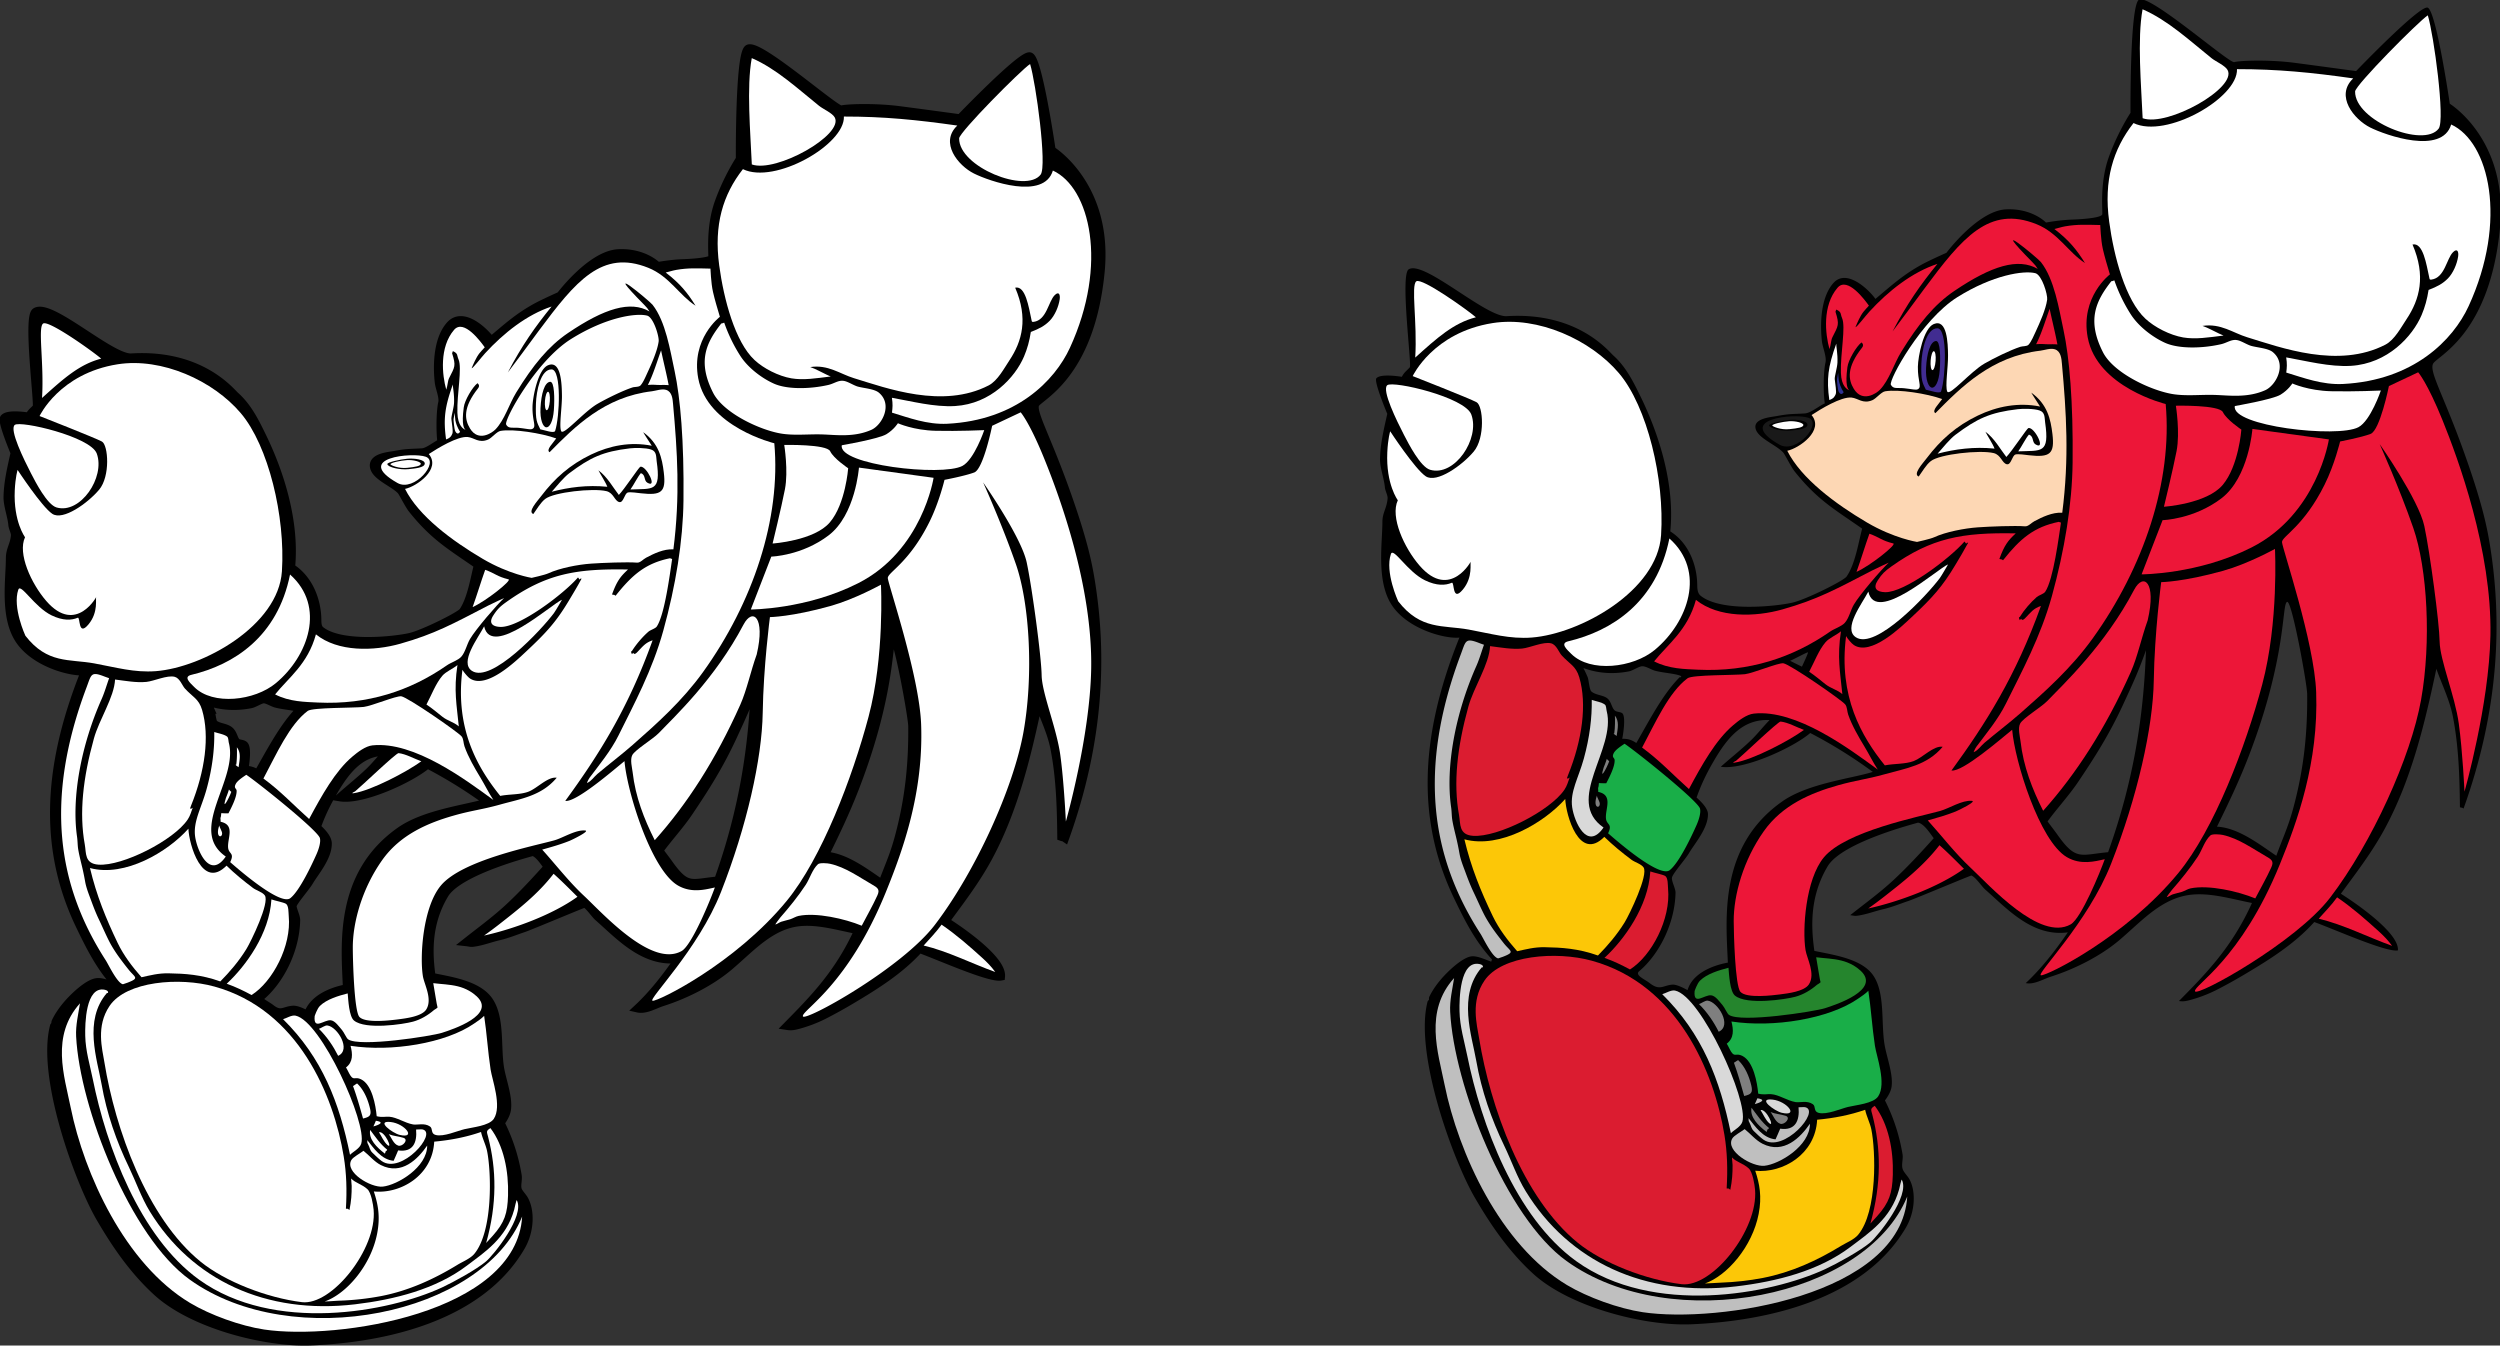 <svg xmlns="http://www.w3.org/2000/svg" width="392.422" height="211.211"><rect width="100%" height="100%" fill="#333333" stroke="none"/><defs><clipPath id="a"><path d="M0 0h181v211.21H0Zm0 0"/></clipPath><clipPath id="b"><path d="M215 0h177.422v208H215Zm0 0"/></clipPath></defs><path d="M172.75 42.629c1.309-13.535-7.691-19.04-7.691-19.04s-2.106-14.433-3.418-14.726c-1.313-.293-10.934 9.727-10.934 9.727s-5.578-.762-9.473-1.27c-3.89-.511-8.382-.351-9.18-.105-.796.246-13.316-10.805-14.667-9.516-1.348 1.29-1.235 17.285-1.235 17.285s-1.914 2.86-3.32 6.786c-1.41 3.925-.934 8.054-1.004 8.738-.066.683-4.465.82-4.465.82-2.058.059-4.152.461-4.152.461s-2.082-2.21-6.129-2.023c-4.297.203-9.125 6.656-9.125 6.656s-2.574 1.137-3.812 1.82c-2.805 1.543-4.52 3.117-7.055 5.242-1.113-1.539-4.453-4.672-6.438-2.433-2.117 2.379-2.011 6.836-1.757 8.976.105.871.742 2.332.543 3.192-.368 1.597-.32 5.11-.106 6.261-.887.391-2.144 1.493-3.074 1.543-2.117.122-2.328.043-4.29.407-.917.168-3.581.351-3.241 1.898.324 1.492 3.175 2.5 4.246 3.7.238.269 1.215 2.23 1.742 2.89 3.508 4.39 6.129 5.805 10.336 8.754-.547 2.008-1.035 5.398-2.38 7.34-.452.644-6.124 3.468-8.233 3.976-2.352.563-10.915 1.528-14.122-1.035-.492-.39-.52-1.078-.523-1.7-.043-3.073-1.352-6.413-4.129-8.16.707-7.042-1.637-14.656-4.492-20.527-1.078-2.214-2.25-4.652-4.242-6.421-.762-.68-5.47-6.684-16.317-6.016-3.191.195-12.691-8.629-15.015-7.176-1.336.836.5 14.656.168 15.02-.578.625-.805.691-1.223 1.445 0 0-3.227-.559-3.895.223-.421.492 1.668 5.449 1.668 5.449-.578 2.574-1.062 4.61-1.113 6.898-.031 1.317.64 3.043.75 4.371.04.489.442 1.215.414 1.66-.113 1.536-.797 2.184-.797 3.626-.004 3.3-.949 9.05 1.414 12.703 2.38 3.668 8.075 5.23 10.38 5.011-6.505 16.145-6.176 28.77-.833 39.903 1.598 3.316 3.2 6.562 5.828 9.398-.015 0-.113.32-.117.336-1.023-.367-2.12-.894-2.984-.816-1.43.12-3.813 2.422-4.848 3.68-.555.663-1.195 1.546-1.672 2.55-.043.086-.05.461-.008.375l-.234.293c-2.082 7.906 3.852 24.242 7.234 30.07 2.383 4.098 5.18 8.223 8.93 11.645 5.64 5.152 17.07 8.02 24.063 7.75 11.683-.453 26.605-3.773 33.054-14.86 1.477-2.542 1.477-5.652.508-7.378-.285-.512-.918-1.086-1.05-1.637-.172-.688.117-1.465.007-2.14a28.615 28.615 0 0 0-2.699-8.278c.36-.469.914-1.297 1.023-2.152.243-1.942-.785-4.559-1.09-6.442-.546-3.332.126-7.89-1.75-10.582-1.789-2.566-6.199-3.129-8.996-3.73-.457-3.371-.828-8.145 2.036-12.95 2.265-3.808 13.964-6.671 13.832-6.69.945.132 1.96 1.804 2.422 2.382-2.036 2.266-4.067 4.465-6.227 6.46-2.098 1.942-4.367 3.579-6.574 5.329.496.055.636.137.976.098 1.387-.157 2.774-.719 4.149-1.032 1.304-.304 2.601-.843 3.855-1.261 1.055-.356 9.48-3.914 9.582-3.875.688.27 1.555 1.648 2.13 2.152 3.41 3 7.25 7.281 12.644 6.55-1.95 2.845-4.11 5.606-6.442 7.774 1.246.282 2.657-.613 3.887-1 3.574-1.144 7.535-3.12 10.445-5.582 3.61-3.054 6.766-6.824 11.715-7.011 2.738-.11 5.465.691 8.602 1.32-3.047 6.765-7.051 10.824-11.188 15.02.613.093 1.012.03 1.696-.153a21.493 21.493 0 0 0 3.933-1.484 75.259 75.259 0 0 0 4.559-2.524c3.629-2.164 7.52-4.582 10.539-7.941 3.054 1.097 11.047 4.683 12.808 4.344.243-2.594-6.195-7.082-8.734-8.68 2.238-3.07 4.695-6.219 6.715-9.938 4.219-7.793 6.226-16.597 7.914-24.511.84 2.394 2.039 4.785 2.531 7.336.871 4.476 1.024 9.015 1.074 13.87.356.126.227-.027.559.2 5.445-15.176 5.95-28.613 4.031-40.395-.43-2.625-1.144-6.418-4.176-14.773-3.03-8.352-5.128-11.766-4.523-12.965.61-1.2 8.664-4.398 10.25-20.785zM66.742 107.617c.117.012-.762 1.856-.914 2.195-.691-.34-1.215-.593-1.816-.906.418-.133 2.558-1.308 2.73-1.289zm-28.441 13.238c.148-.64.578-3.421.015-3.902-.273-.23-.836-.187-1.117-.398-.562-.422-.535-1.489-1.308-1.98-.657-.423-1.668-.419-2.305-.954-.324-.277-.402-1.797-.586-2.226a26.73 26.73 0 0 0-.645-1.368c2.625.942 4.973.895 7.004.496.606-.12 1.551-.796 2.047-.777.582.016 1.328.52 1.895.68 1.156.316 2.762.394 3.777.726.422.133.258.36.027.262-2.57 2.602-4.523 6.399-6.644 10.094-.805-.543-1.367-.664-2.16-.653zm24.511 9.598c-9.796 6.887-8.609 18.031-8.332 24.692-.515.093-5.199.894-6.171 4.21-.375-.195-1.625-.906-2.344-.84-1.406.118-1.903.977-3.45-.23-.808-.633-2.343-1.223-1.609-1.836 3.008-2.531 5.453-7.238 5.563-11.992.015-.68-.645-1.797-.547-2.34.113-.625 2.05-2.797 2.601-3.73.825-1.426 2.954-3.825 2.91-6.012-.019-.89-1.074-1.918-1.742-2.516.782-2.183 1.59-3.804 2.641-5.609 2.148-3.691 4.52-6.457 8.547-6.258-1.012 1.024-1.86 2.137-2.887 3.125-1.496 1.426-3.05 2.656-4.594 4.024 3.45.57 11.102-2.918 13.704-5.168a73.214 73.214 0 0 1 9.582 5.957c-3.329 1.039-9.934 1.757-13.871 4.523zm49.91 7.777c-4.218.375-4.89 1.372-7.742-2.652-.503-.715-1.027-1.367-1.53-2.062 1.452-2 3.269-3.961 4.62-5.961 2.61-3.868 4.813-7.332 6.922-11.875 1.574-3.407 2.32-4.993 3.535-8.387-.351 9.824-1.8 19.781-5.804 30.937zm28.29-6.488c-.782 2.82-1.617 4.508-2.524 7.035-2.515-1.683-5.789-4.297-9.09-4.457 1.68-3.43 3.301-6.761 4.82-10.687 5.958-15.403 5.067-23.563 5.934-23.742.739-.157 3.051 12.593 3.063 14.117.05 5.601-.426 11.293-2.203 17.734"/><g clip-path="url(#a)"><path fill="none" stroke="#000" stroke-width="1.3" d="M172.75 42.629c1.309-13.535-7.691-19.04-7.691-19.04s-2.106-14.433-3.418-14.726c-1.313-.293-10.934 9.727-10.934 9.727s-5.578-.762-9.473-1.27c-3.89-.511-8.382-.351-9.18-.105-.796.246-13.316-10.805-14.667-9.516-1.348 1.29-1.235 17.285-1.235 17.285s-1.914 2.86-3.32 6.786c-1.41 3.925-.934 8.054-1.004 8.738-.066.683-4.465.82-4.465.82-2.058.059-4.152.461-4.152.461s-2.082-2.21-6.129-2.023c-4.297.203-9.125 6.656-9.125 6.656s-2.574 1.137-3.812 1.82c-2.805 1.543-4.52 3.117-7.055 5.242-1.113-1.539-4.453-4.672-6.438-2.433-2.117 2.379-2.011 6.836-1.757 8.976.105.871.742 2.332.543 3.192-.368 1.597-.32 5.11-.106 6.261-.887.391-2.144 1.493-3.074 1.543-2.117.122-2.328.043-4.29.407-.917.168-3.581.351-3.241 1.898.324 1.492 3.175 2.5 4.246 3.7.238.269 1.215 2.23 1.742 2.89 3.508 4.39 6.129 5.805 10.336 8.754-.547 2.008-1.035 5.398-2.38 7.34-.452.644-6.124 3.468-8.233 3.976-2.352.563-10.915 1.528-14.122-1.035-.492-.39-.52-1.078-.523-1.7-.043-3.073-1.352-6.413-4.129-8.16.707-7.042-1.637-14.656-4.492-20.527-1.078-2.214-2.25-4.652-4.242-6.421-.762-.68-5.47-6.684-16.317-6.016-3.191.195-12.691-8.629-15.015-7.176-1.336.836.5 14.656.168 15.02-.578.625-.805.691-1.223 1.445 0 0-3.227-.559-3.895.223-.421.492 1.668 5.449 1.668 5.449-.578 2.574-1.062 4.61-1.113 6.898-.031 1.317.64 3.043.75 4.371.04.489.442 1.215.414 1.66-.113 1.536-.797 2.184-.797 3.626-.004 3.3-.949 9.05 1.414 12.703 2.38 3.668 8.075 5.23 10.38 5.011-6.505 16.145-6.177 28.77-.833 39.903 1.598 3.316 3.2 6.562 5.828 9.398-.015 0-.113.32-.117.336-1.023-.367-2.12-.894-2.984-.816-1.43.12-3.813 2.422-4.848 3.68-.555.663-1.195 1.546-1.672 2.55-.043.086-.05.461-.008.375l-.234.293c-2.082 7.906 3.852 24.242 7.234 30.07 2.383 4.098 5.18 8.223 8.93 11.645 5.64 5.152 17.07 8.02 24.063 7.75 11.683-.453 26.605-3.773 33.054-14.86 1.477-2.542 1.477-5.652.508-7.378-.285-.512-.918-1.086-1.05-1.637-.172-.688.117-1.465.007-2.14a28.615 28.615 0 0 0-2.699-8.278c.36-.469.914-1.297 1.023-2.152.243-1.942-.785-4.559-1.09-6.442-.546-3.332.126-7.89-1.75-10.582-1.789-2.566-6.199-3.129-8.996-3.73-.457-3.371-.828-8.145 2.036-12.95 2.265-3.808 13.964-6.671 13.832-6.69.945.132 1.96 1.804 2.422 2.382-2.036 2.266-4.067 4.465-6.227 6.46-2.098 1.942-4.367 3.579-6.574 5.329.496.055.636.137.976.098 1.387-.157 2.774-.72 4.149-1.032 1.304-.304 2.601-.843 3.855-1.261 1.055-.356 9.48-3.914 9.582-3.875.688.27 1.555 1.648 2.13 2.152 3.41 3 7.25 7.281 12.644 6.55-1.95 2.845-4.11 5.606-6.442 7.774 1.246.281 2.657-.613 3.887-1 3.574-1.144 7.535-3.12 10.445-5.582 3.61-3.054 6.766-6.824 11.715-7.012 2.738-.109 5.465.692 8.602 1.32-3.047 6.766-7.051 10.825-11.188 15.02.613.094 1.012.032 1.696-.152a21.494 21.494 0 0 0 3.933-1.484 75.256 75.256 0 0 0 4.559-2.524c3.629-2.164 7.52-4.582 10.539-7.941 3.054 1.097 11.047 4.683 12.808 4.344.243-2.594-6.195-7.083-8.734-8.68 2.238-3.07 4.695-6.219 6.715-9.938 4.219-7.793 6.226-16.597 7.914-24.511.84 2.394 2.039 4.785 2.531 7.336.871 4.476 1.024 9.015 1.074 13.87.356.126.227-.027.559.2 5.445-15.176 5.95-28.613 4.031-40.395-.43-2.625-1.144-6.418-4.176-14.773-3.03-8.352-5.128-11.766-4.523-12.965.61-1.2 8.664-4.398 10.25-20.785zM66.742 107.617c.117.012-.762 1.856-.914 2.195-.691-.34-1.215-.593-1.816-.906.418-.133 2.558-1.308 2.73-1.289zm-28.441 13.238c.148-.64.578-3.421.015-3.902-.273-.23-.836-.187-1.117-.398-.562-.422-.535-1.489-1.308-1.98-.657-.423-1.668-.419-2.305-.954-.324-.277-.402-1.797-.586-2.226a27.34 27.34 0 0 0-.645-1.368c2.625.942 4.973.895 7.004.496.606-.12 1.551-.796 2.047-.777.582.016 1.328.52 1.895.68 1.156.316 2.761.394 3.777.726.422.133.258.36.027.262-2.57 2.602-4.523 6.399-6.644 10.094-.805-.543-1.367-.664-2.16-.653zm24.511 9.598c-9.796 6.887-8.609 18.031-8.332 24.692-.515.093-5.199.894-6.171 4.21-.375-.195-1.625-.906-2.344-.84-1.406.118-1.903.977-3.45-.23-.808-.633-2.343-1.222-1.609-1.836 3.008-2.531 5.453-7.238 5.563-11.992.015-.68-.645-1.797-.547-2.34.113-.625 2.05-2.797 2.601-3.73.825-1.426 2.954-3.825 2.91-6.012-.019-.89-1.074-1.918-1.742-2.516.782-2.183 1.59-3.804 2.641-5.609 2.148-3.691 4.52-6.457 8.547-6.258-1.012 1.024-1.86 2.137-2.887 3.125-1.496 1.426-3.05 2.656-4.594 4.024 3.45.57 11.102-2.918 13.704-5.168a73.214 73.214 0 0 1 9.582 5.957c-3.329 1.039-9.934 1.757-13.871 4.523Zm49.91 7.777c-4.218.375-4.89 1.372-7.742-2.652-.503-.715-1.027-1.367-1.53-2.062 1.452-2 3.269-3.961 4.62-5.961 2.61-3.868 4.813-7.332 6.922-11.875 1.574-3.407 2.32-4.993 3.535-8.387-.351 9.824-1.8 19.781-5.804 30.937zm28.29-6.488c-.782 2.82-1.617 4.508-2.524 7.035-2.515-1.683-5.789-4.297-9.09-4.457 1.68-3.43 3.301-6.761 4.82-10.687 5.958-15.403 5.067-23.563 5.934-23.742.739-.157 3.051 12.593 3.063 14.117.05 5.601-.426 11.293-2.203 17.734zm0 0"/></g><path fill="#fff" d="M58.105 177.363c-.28 1.465 1.024 2.73 2.317 3.73.012-.034.14-.448.16-.448.207.023.074-.024.191-.184-1.136-.902-1.855-2.027-2.668-3.098m1.379.367c.395.606.75 1.477 1.309 1.98.934.845-.402-2.253-1.309-1.98m3.848.875c-.816-.261-1.516-.257-2.316-.574.41.473.73 1.555 1.5 1.797.672.207 1.683-.945.816-1.223"/><path fill="#fff" d="M67.055 179.816c-1.465 2.125-4.004 4.72-7.274 3.063-1.047-.531-1.863-1.563-2.726-2.238-.48.382-1.64.976-1.907 1.457-1.07 1.898 3.059 4.359 4.934 4.164 2.309-.246 6.984-3.035 6.973-6.446M59 175.922s-.328.805-.39.894c0 0 2.285-.597.39-.894m2.324.199c-2.433-.27.29 1.758 1.418 2.024 2.676.625.824-1.778-1.418-2.024"/><path fill="#fff" d="M66.324 177.285c-.215-.047-.68.024-1.011.016.183 2.058-.493 3.61-2.817 3.277-.297.656-.402 1-.71 1.633-1.97-.188-3.13-2.008-4.13-3.246.035.441-.054.336.137.68.277.503.215.87.687 1.32.399.383.97.953 1.43 1.281 3.07 2.184 8.856-4.414 6.414-4.96m-53.769-19.794c-4.598 5.13-2.473 11.363-1.457 16.367 2.097 10.368 8.504 24.536 18.738 30.664 3.164 1.895 7.918 3.61 11.613 4.168 11.438 1.72 39.621-2.527 40.512-17.73-6.246 15.418-36.055 21.492-52.191 9.887-9.356-6.735-17.254-27.051-17.82-38.153-.09-1.765.347-3.523.605-5.203"/><path fill="#fff" d="M75.508 177.684c-2.305.804-4.778 1.285-7.352 1.52-.261 5.3-5.265 8.237-9.48 7.816.676 2.039 1.035 3.968.523 6.613-.969 5-4.8 9.449-8.234 10.66.86-.023 1.652-.106 2.441-.133a42.492 42.492 0 0 0 6.434-.719c4.308-.836 8.293-2.656 11.969-4.906.789-.484 2-.96 2.629-1.703 2.984-3.57 2.687-12.89 2.015-16.164-.203-.992-.742-1.992-.945-2.984m-19.449-7.61c-.204.078-.457.324-.649.399.606 1.656 1.09 3.363 1.574 5.101 1.032-.25 1.368-.46 1.086-1.625-.328-1.363-.937-2.863-2.011-3.875"/><path fill="#fff" d="M76.984 177.078c-.718.445-.582.563-.367 1.379 1.324 5.113 1.418 10.508-.305 16.652.34-.39.645-.695 1.04-1.136 1.867-2.098 2.308-3.512 2.394-6.325.117-3.808-.668-7.808-2.762-10.57"/><path fill="#fff" d="M16.469 155.367c-3.055-.66-3.13 5.438-3.09 7.211.047 2.375.746 4.649 1.195 6.856 2.098 10.386 7.313 24.691 16.696 31.445 11.714 8.426 29.71 5.11 38.132 1.203 1.809-.844 5.364-2.789 6.899-4.086 1.191-1.012 6.148-7.16 4.816-9.605-.058-.11-.37 1.359-.406 1.492-1.254 4.52-4.7 6.715-7.441 8.797-4.852 3.675-11.317 5.316-17.547 6.058-13.961 1.653-25.606-3.82-32.203-14.578-1.34-2.187-2.184-4.68-3.293-6.976-1.957-4.051-3.485-8.426-4.282-13.004-.672-3.84-2.886-10.012.848-14.317.203.133.375-.347-.324-.496"/><path fill="#fff" d="M46.395 159.426c-.622-.133-1.442.418-1.965.554 6.172 6.09 8.828 13.098 10.511 21.29.496-.504 1.528-.98 1.766-1.762.961-3.188-6.316-19.258-10.312-20.082"/><path fill="#fff" d="M33.664 154.86c-5.469-1.516-13.832-.86-16.465 3.038-2.152 3.184-1.164 6.704-.8 8.914 1.675 10.305 6.613 24.372 15.12 31.258 3.836 3.106 10.403 5.657 15.88 6.328 4.667.563 11.78-8.332 11.25-14.492-.075-.816-.38-2.703-.981-3.246-.836-.77-1.898-.973-2.55-1.672-.005.36.085.856.085 1.164.004 1.301-.058 2.336-.348 3.782-.632-.399.18-.11-.558-.2.172-2.925.094-5.53-.34-8.187-1.559-9.563-7.117-23.047-20.293-26.688m17.723 6.106c-.364-.051-.985.433-1.325.531 1.266 1.25 2.262 2.73 3.016 4.234 2.102-.933-.101-4.566-1.691-4.765m24.609-1.508c-.504.508-1.023.828-1.566 1.203-4.493 3.117-13.02 4.48-19.403 3.5.336 1.293.407 2.543-.715 3.399.262.414.438.87.684 1.253.55.844.734.137 1.676.602 1.738.848 2.3 4.09 2.457 5.797.941.223 1.305.031 1.988.082 1.168.082 2.438.984 3.723 1.21.68.118 1.777-.288 2.656.321.496.344.055 1.117.91 1.336 1.258.309 3.344-.64 4.485-.91 1.222-.3 3.875-.52 4.617-1.625 1.308-1.965-.262-6.152-.5-7.738-.43-2.836-.598-5.739-1.012-8.43"/><path fill="#fff" d="M71.863 154.824c-1.281-.316-2.597-.34-3.855-.5.082.375.594 3.707.664 3.766.11.086-.531.437-.531.441-.973.84-2.114 1.512-3.309 1.836-1.523.414-7.453 1.309-9.262-.172-.785-.64-.902-3.25-.992-4.261-1.422.367-3.293.914-4.36 1.964-.448.434-.823 1.594-.823 1.594-.223 2.317 1.476.535 2.535.66.675.075 1.297 1.012 1.73 1.5.332.371.711 1.297.98 1.489 1.794 1.27 13.114-.504 14.731-1.02 1.672-.535 8.59-2.8 5.457-5.726-.637-.602-1.652-1.25-2.965-1.57m-26.984-12.958c-.367-.226-1.664-.469-2.274-.687-.316 5.375-4.011 10.449-7.015 13.234 1.476.531 2.644 1.102 3.898 1.777 3.301-2.082 6.29-7.71 5.836-12.398-.05-.508.012-1.648-.445-1.926"/><path fill="#fff" d="M29.574 130.078c-3.207 3.602-9.96 7.668-15.449 6.176 1.027 4.312 2.488 7.89 4.348 11.77.93 1.93 2.261 3.699 3.742 5.374 1.394-.308 2.652-.648 4.254-.617 2.504.043 5.09.188 8.113 1.274 1.453-1.473 2.902-3.149 4.094-5.086.742-1.211 3.68-7.278 2.894-8.414-.367-.528-1.324-.774-1.851-1.168-1.426-1.067-2.93-2.297-4.16-3.508-3.832 3.875-5.891-3.336-5.985-5.8m4.852-.529c-.664 1.895.414 2.067.441 1.29.012-.38-.457-1.008-.441-1.29m1.515-5.632c-.136.508-.48 1.34-.48 1.34-.688 2.191.469.101.848-.957-.067-.07-.348-.29-.368-.383"/><path fill="#fff" d="M38.66 121.617c-.457.313-1.37.89-1.648 1.426-.36.691.105.7.129 1.05.062.997-.832 2.7-1.282 3.575-.359.012-.68-.004-1.129-.027-.011.093-.046.707-.125.71-.007.16.032.352.024.641 2.348.496 1.035 2.621 1.18 4.078.101 1.016 1.05.774.324 2.258.89.774 7.832 6.914 9.441 5.656 1.438-1.128 3.352-5.187 4.137-6.96.352-.81.66-1.844.504-2.465-.297-1.18-9.715-8.715-11.555-9.942m48.238 15.539c-2.503 3.242-5.57 5.602-8.511 7.91a63.499 63.499 0 0 1-2.403 1.786c4.711-1.04 10.793-3.293 14.657-6.086-1.25-1.235-2.399-2.414-3.743-3.61M37.18 117.305c.03.586.035 1.847-.098 2.738-.348-.082.36.375.367.383.188-1.254.403-2.274-.27-3.121"/><path fill="#fff" d="M33.633 114.898c.047 2.711-.309 5.727-1.219 9.016-.82 2.957-2.121 5.055-1.781 7.426.32 2.2 2.281 6.773 4.808 3.11-6.039-4.165 2-12.005.48-17.848-.077-.286-.054-.813-.276-.985-.485-.37-1.43-.512-2.012-.719m-17.176-8.683c-2.195-.863-2.098-.387-2.852 1.625-6.703 17.808-4.53 31.234 3.004 42.918.41.629 1.797 3.586 2.692 3.738 0 0 .676-.23.719-.246 1.957-.758 1.148-.793.125-2.102a51.8 51.8 0 0 1-1.457-1.906c-.536-.742-1.106-1.625-1.524-2.437-.578-1.13-1.098-2.348-1.644-3.489-.457-.949-.852-1.976-1.211-2.953-.352-.96-.77-1.976-.946-2.988a41.284 41.284 0 0 0-.61-2.863c-.179-.742-.358-1.477-.476-2.188-.109-.68-.086-1.289-.18-1.957-.89-6.176.637-14.41 3.872-21.672.46-1.047.773-2.164 1.16-3.238-.223-.082-.453-.16-.672-.242"/><path fill="#fff" d="M27.414 106.238c-1.16-.304-3.258.684-4.445.801-1.57.149-3.215-.16-4.907-.375-.14 2.813-2.503 6.281-3.324 9.27-1.715 6.191-2.332 11.683-1.43 16.625.247 1.347-.062 3.007 2.145 3.164 3.77.265 11.82-3.817 14.004-7.075.387-.578.543-1.16.793-1.859-.14.035-.195.266-.414.106.012-.036.172-.438.16-.45 2.184-5.394 2.942-10.87 1.727-15.004-.516-1.753-1.457-2.003-2.7-3.363-.425-.469-.793-1.629-1.609-1.84m35.149 11.981c-.372-.043-5.989 5.34-6.817 6 0 0-.816.379-.23.293 2.742-.414 8.328-3.34 10.62-5.012-1.081-.387-2.437-1.156-3.573-1.281M147.8 145.14c-.898 1.231-1.816 2.153-2.816 3.278 3.79.898 7.586 2.844 11.239 4.156-.606-.824-1.207-1.469-2.086-2.261-1.965-1.782-3.992-3.567-6.336-5.172m-17.496-9.551c-.418-.098-1.64-.192-1.914.066-.883.817-1.266 2.227-1.91 3.223-1.165 1.777-2.653 3.61-3.985 5.125-.148.172-.863 1.121-.773 1.11.261-.052.62-.337.91-.43.469-.16.918-.227 1.398-.383.422-.137.89-.442 1.324-.531 2.774-.575 7.254.44 9.91 1.539.84-1.625 1.727-3.141 2.47-4.786.413-.921.019-1.191-.9-1.71-1.952-1.11-4.093-2.684-6.53-3.223"/><path fill="#fff" d="M62.988 109.297c-.746-.117-4.633 1.516-5.89 1.668-1.477.172-8.059.074-8.793.625-2.89 2.164-4.934 6.828-6.957 10.613 2.683 1.957 4.761 4.207 7.172 6.352 1.984-3.703 4.117-7.532 6.789-9.79.84-.714 2.066-1.652 3.152-1.765 6.523-.695 14.691 5.441 18.98 8.57-.734-1.125-1.336-2.36-2.023-3.496-.926-1.531-1.934-3.258-2.512-4.933-.172-.496-.129-1.153-.453-1.551-.562-.692-8.437-6.137-9.465-6.293m8.817-4.902c-.696.582-1.809 1.02-2.364 1.671-1.058 1.239-1.714 3.043-2.504 4.524.864.57 1.72 1.293 2.473 1.894.871.696 1.8.832 2.606 1.536-.32-3.31-.82-5.676-.211-9.625m-28.496 2.832c5.07-4.223 7.879-12.016 2.218-17.047-1.968 9.828-8.879 14.172-15.48 15.746-1.317.308-.235 1.242.445 1.922 2.914 2.918 9.465 2.172 12.817-.621"/><path fill="#fff" d="M76.563 95.09c-5.52 2.863-8.34 4.426-13.715 5.95-4.168 1.183-9.813 1.327-13.258-1.466-1.278 4.688-4.324 6.82-6.406 9.426 2.254 1.168 4.734 1.18 6.726 1.277 7.809.364 14.496-1.843 20.242-5.843.625-.442 1.739-.778 2.246-1.34.645-.723.872-1.922 1.375-2.781.899-1.54 4.243-5.415 5.352-6.434 0 0-1.742.785-2.563 1.21m11.648-.941c-1.526.586-11.097 9.293-12.214 4.165-.976 1.882-3.918 5.664-1.918 6.992 3.031 2.007 10.938-6.461 12.883-9.082.262-.356 1.25-2.075 1.25-2.075"/><path fill="#fff" d="M79.824 90.941c-1.86-.46-2.008-.898-3.664-1.496-.66 1.836-1.262 3.868-1.972 5.848 2.09-.926 6.21-4.215 5.636-4.352m36.886 7.099c-4.468 8.5-10.808 14.429-13.327 17.054-.88.906-3.692 2.601-4.133 3.43-.383.718-.02 2.035.05 2.667.442 3.907 1.802 7.368 3.473 10.696 5.07-5.66 9.567-12.61 13.43-21.27 1.04-2.344 1.606-5.183 2.578-7.894 1.39-5.926-.664-7.36-2.07-4.684"/><path fill="#fff" d="M105.168 87.629c-3.79.777-5.906 2.562-8.54 5.887-.323-.243-.21-.079-.558-.204.754-2.093 1.328-2.832 2.508-3.917-8.234-.157-12.894.695-19.082 5.093-.953.676-1.406 1.102-2.05 2.098-.798 1.219-.165 1.781 1.117 1.82 2.949.082 9.878-5.133 12.164-7.765.039.043.257.343.257.343.02.004.055-.222.301-.144-.687 1.285-1.242 2.191-1.992 3.445-1.953 3.262-3.465 4.953-6.664 7.942-1.64 1.535-6.238 6.003-8.86 4.27-.335-.224-.996-1.005-1.18-1.368-1.194 9.258 2.38 15.398 5.934 19.805 1.368-.286 3.13-.172 4.426-.664 1.39-.532 3.051-2.403 4.438-2.188-2.418 2.875-5.625 3.293-8.95 4.227-2.707.757-4.343.902-7.054 1.664-4.207 1.183-8.559 3.039-11.383 7.027-3.14 4.43-4.637 9.758-4.621 13.785.004 1.88.21 9.91 1.027 10.828.95 1.067 5.098.516 6.032.403 1.23-.16 3.757-.45 4.464-1.551 1.028-1.617-.312-3.957-.52-5.227-.51-3.14-.003-10.851 2.817-14.23 3.344-4.008 14.555-6.188 17.817-7.102 1.39-.394 3.336-1.68 4.836-1.543.8.07-1.993 1.438-2.473 1.633-1.383.555-2.824.961-4.274 1.367 2.13 2.352 4.168 5.02 6.59 7.278 2.856 2.664 10.582 11.316 15.301 8.64 1.61-.918 4.492-7.957 5.215-9.976-1.508.332-3.68.925-5.809-.317-4.195-2.457-7.984-14.75-8.375-19.515-1.715 1.386-7.597 6.504-9.297 6.242 5.239-7.184 9.848-14.445 13.707-25.203-1.16.383-1.53.957-2.445 1.894-.476.485-.605.074-.527.067 0 0-.367.168-.23.293 0 0-.337-.621-.067-.528.672-1.097 1.707-2.293 2.625-3.09.297-.265 1.07-.476 1.293-.796 1.27-1.864 2.11-8.602 2.418-10.602-.02-.008-.34-.117-.336-.121M6.766 50.79c-.852.605.168 6.23-.168 11.679 3.34-3.004 5.843-5.285 9.289-6.172-1.239-1.078-8.27-6.113-9.121-5.508M71.27 63.258c.062-1.43-.207-2.446-.184-2.918-1.277 3.562-1.504 5.414-1.066 8.633.73-.246.851-.614.98-.895.156-.348-.066-1.504-.145-2.312-.039-.403.38-1.75.415-2.508m32.5-8.266c-.649 1.805-1.258 3.856-2.075 5.43a9.054 9.054 0 0 1 1.387-.004c.64.035 1.219-.023 1.879.043-.348-1.844-.824-3.676-1.191-5.469m-2.204-5.452c-1.75-.438-6.472.257-11.941 3.683-5.488 3.437-10.543 12.71-10.172 13.414.367.703.992.418 2.05.531 1.274.137 1.77.32 2.09.14.645-.355-.042-1.195-.007-3.43.023-1.6.871-5.89 2.434-6.542 2.05-.852 2.168 2.934 2.187 4.773.02 1.813-.477 4.852-.113 5.575.363.718 3.543-3.043 5.68-4.286 1.378-.804 3.992-2.09 5.511-2.582.344-.113.988-.043 1.246-.308.434-.461.864-1.504 1.094-2 .637-1.375 1.559-3.422 1.762-4.914.101-.75-.805-3.805-1.82-4.055"/><path fill="#fff" d="M105.648 63.402c-.066-.722-.132-1.902-1.082-2.203-.675-.215-1.62.145-2.218.215-7.465.875-12.118 5.55-16.082 9.57-.598-.375.527-1.394 1.043-2.164-2.332-.836-6.72-1.527-8.735-1.183-.617.101-1.355 1.105-1.965 1.363-1.46.613-2.168-.3-3.18-.402-1.597-.168-4.784 1.797-6.124 2.675 1.98 2.364-1.918 5.094-3.727 5.47 2.14 4.26 7.371 8.14 12.219 10.991 4.121 2.422 7.656 2.973 7.656 2.973s2.027-.445 2.621-.715c1.774-.82 4.66-1.379 6.692-1.52 1.8-.128 5.718-.28 7.222-.156.524.043.953-.527 1.43-.773 1.187-.629 2.758-1.402 4.285-1.313 1.078-8.425.621-15.34-.055-22.828zM100.61 77.43c-.406-.047-1.738-.239-2.074-.118-.539.18-.66 1.657-1.336 1.497-.738-.176-.879-1.446-2.011-1.715-2.098-.504-8.266.16-9.622 1.234-.726.574-1.293 1.586-1.855 2.36-.906-.364.539-1.907 1.238-2.82 2.121-2.79 4.512-4.923 7.817-6.513 2.941-1.414 6.207-2.054 9.539-1.386-.27-.414-1.383-2.145-1.348-2.133 2.465 1.77 2.969 4.078 3.238 6.34.371 3.062-.37 3.62-3.586 3.254"/><path fill="#fff" d="M102.215 70.566c-.852-.293-2.586-.28-3.32-.191-4.27.5-6.254 1.441-9.563 3.926-.809.605-1.984 2.027-2.727 2.89 2.68-.703 5.575-1.097 8.723-.78-.215-.641-1.101-1.977-1.394-2.587 1.402 1.035 2.277 2.684 3.203 3.867.86-.875 3.168-4.386 3.379-4.43.957-.19 2.77 3.493 1.093 2.505-.578-.34-.222-1.215-1.011-1.5-.485.539-1.133 1.875-1.641 2.566 3.566-.152 4.824.43 4.117-4.445-.097-.676.028-1.528-.86-1.82M86.586 57.984c-1.719-.039-2.398 3.395-2.461 5.38-.086 2.679.16 2.925.684 4.027.664.12 2.183.691 2.332.246.71-2.121 1.027-9.617-.555-9.653zm-.84 9.094c-.52-.039-.996-1.2-.906-2.992.117-2.332.64-4.059 1.504-4.156.703-.075.726 2.66.594 4.449-.133 1.793-.672 2.738-1.192 2.7"/><path fill="#fff" d="M85.813 64.39c.21.016.43-.617.492-1.417.058-.805-.063-1.465-.274-1.48-.21-.016-.43.62-.492 1.421-.059.8.063 1.465.273 1.477m-14.433.414s.055.949.101 1.187c.227 1.102.739 1.774.739 1.774s-.356.683-.754-.067c-.164-.308-.285-1.765-.27-1.898.051-.38.184-.996.184-.996"/><path fill="#fff" d="M121.543 69.578c1.066 11.848-3.363 25.031-11.191 35.918-3.258 4.524-7.215 8.067-11.028 11.418-1.844 1.613-3.738 3.035-5.543 4.563-.55.46-.996 1.195-1.644 1.425-.04.012.25-.613.43-.851 1.44-1.934 3.312-4.176 4.503-6.578 2.457-4.97 5.32-10.239 7.051-16.5 1.938-7.012 3.094-14.028 3.164-20.414.106-9.391-.496-16.125-1.387-20.297-.707-3.29-1.406-7.801-3.464-10.422-.47-.598-8.457-7.23-1.282.039.364.363.551.594.797 1.008-2.984-1.727-7.043-.504-12.777 3.375-3.07 2.078-5.508 5.05-8.137 9.343-1.12 1.825-1.816 4.297-3.265 5.801-.512.528-2.668 2.028-3.993-.148-.867-1.418-1.129-3.285 1.266-6.313.383-.488-.094-.793-.094-.793-.777.586-2.023 2.688-2.152 3.785-.383 2.81.066 3.41.308 3.54-.347-.114-1.246-.606-1.308-2.688-.09-2.977.777-7.016.172-8.387-.274-.613-.02-.906-.883-1.289-.004.016-.106.332-.121.336.629 2 .445 2.098-.473 3.91-.219.43-.219 1.176-.445 1.809-.645-2.293-1.11-6.66 1.226-9.39 1.532-1.794 4.227 1.921 4.817 2.738-.278.312-.613.652-.848.953-.504.636-.969 1.754-1.215 2.336.196.043 1.485-1.668 2.13-2.368 2.933-3.19 6.542-6.039 10.425-7.324-2.535 3.11-4.71 6.192-6.867 10.348 1.832-2.402 2.367-3.188 4.844-6.524 5.828-7.835 9.937-12.82 17.203-9.902 3.316 1.332 4.867 4.313 7.418 5.95-1.274-2.051-2.45-3.489-4.684-5.208.527-.117 1.063-.312 1.66-.414 1.883-.328 3.317-.242 5.364-.199.011-.031.066 2.23.402 3.676.297 1.297.648 2.437 1.078 3.89 0 0-4.563 3.45-3.398 9.657 1.433 7.648 11.941 10.191 11.941 10.191"/><path fill="#fff" d="M73.242 67.512s-.05-.008-.137-.035c.079.043.137.035.137.035m47.828 19.859-3.215 8.3s8.684.013 16.84-4.12C144.805 86.43 146.543 75 146.543 75l-11.715-1.602s-.539 7.43-4.766 10.641c-4.222 3.211-8.992 3.332-8.992 3.332"/><path fill="#fff" d="M123.102 69.844s.664 4.078.109 6.949c-.559 2.871-1.938 8.523-1.938 8.523s6.54-.43 8.997-3.332c2.457-2.898 2.867-8.484 2.867-8.484s-2.29-1.527-2.825-2.668c-.539-1.137-7.21-.988-7.21-.988m-2.247 27.023s3.375-.031 9.485-1.738c3.863-1.082 7.941-3.356 7.941-3.356s.59 11.2-1.949 20.75c-2.539 9.547-7.355 22.211-12.848 28.895-8.074 9.828-20.203 15.797-21.043 15.672-.843-.125 7.176-8.031 10.73-17.07 4.032-10.25 6.438-20.91 6.552-28.137.109-7.23 1.132-15.016 1.132-15.016"/><path fill="#fff" d="M148.258 75.32s-.836 3.516-2.363 6.598c-3.211 6.473-6.567 7.926-6.536 8.824.032.899 4.954 15.32 5.23 22.969.391 10.777-2.89 19.812-5.558 26.371-5.98 14.691-13.191 18.488-13.004 19.441.192.954 15.48-7.476 20.73-14.367 6.364-8.351 12.333-21.457 13.903-30.289 1.574-8.828.985-20.031-1.195-26.308-2.18-6.278-5.145-12.836-5.145-12.836s5.98 8.527 6.84 12.558c.86 4.031 2.3 14.828 2.344 17.68.039 2.851 2.344 8.285 2.934 12.574.585 4.29.87 10.418.87 10.418s3.774-13.262 3.973-23.926c.242-13.027-4.976-27.132-7.328-32.937-2.348-5.809-3.738-7.367-3.738-7.367l-4.48 2.113s-1.368 6.777-2.805 7.324c-1.438.547-4.672 1.16-4.672 1.16m-35.035-24.55c-2.364 3.011-3.801 5.953-1.282 10.894 1.645 3.234 7.579 5.961 10.91 6.43 2.126.297 4.25.008 6.536.11 2.047.085 4.785.433 7.41-.743 1.648-.742 3.387-3.969 1.152-5.828-.722-.602-2.398-.692-3.32-.957-.668-.196-1.543-.797-2.2-.89-.847-.126-1.488.425-2.41.64-2.882.66-6.44.722-8.515-.196-1.902-.843-4.156-2.527-5.36-4.468a24.732 24.732 0 0 1-2.464-5.114c-.075.02-.39.153-.457.122"/><path fill="#fff" d="M132.465 18.293c.183 4.398-10.863 10.695-15.852 8.258-3.148 4.023-4.578 8.758-3.722 15.101.726 5.395 2.507 12.024 5.535 14.852 1.433 1.344 3.785 2.535 5.797 2.883 1.894.32 3.87-.004 6.18-.293-.208-.074-.481-.207-.692-.305-.824-.383-1.668-.879-2.523-1.172 2.8-.422 4.648 1.07 6.847 1.742 5.121 1.563 13.945 4.871 21.164 1.133 1.414-.734 2.453-2.738 3.25-3.93 2-3 2.973-6.59.903-11.406 1.625-.37 2.128 3.082 2.543 4.969.07.32.035.434.351.398 2.059-.27 2.317-3.21 3.309-4.191.668-.672.886-.062.785.648-.168 1.157-.774 2.555-1.563 3.364-.804.812-1.586 1.226-2.968 1.765-.22 1.426-.547 2.61-1.067 3.844-1.387 3.266-5.199 7.442-10.82 7.781-3.266.196-6.879-.761-9.918-1.297.152 1.024.105 1.536.008 2.333 2.617.796 5.523 1.902 8.684 1.746 10.8-.543 16.867-6.743 19.25-11.926 6.03-13.117 3.152-25.14-2.676-27.82-1.407 4.699-10.024 1.648-12.39.464-2.477-1.234-5.438-4.84-2.614-7.527-6.371-.902-11.531-1.418-17.801-1.414"/><path fill="#fff" d="M161.691 10.047c-1.464.969-11.132 10.726-11.136 11.672-.047 4.484 10.507 8.71 12.797 5.683 1.027-1.355-.754-14.422-1.66-17.355m-43.688-.926c-.84 4.566-.207 11.66.008 16.691 3.828 1.356 14.484-4.66 13.016-7.382-.372-.684-1.84-1.32-2.442-1.805-3.289-2.637-6.734-5.852-10.582-7.504m14.133 60.769c-.633 3.083 15.718 4.934 18.925 3.247 1.868-.985 3.434-5.621 3.434-5.621s-4.086.187-7.601.105c-3.516-.078-5.954-1.187-5.954-1.187s-.586.972-1.796 1.718c-1.215.746-7.008 1.739-7.008 1.739M4.875 74.316c.691 1.34 2.516 4.903 4.004 5.34 3.73 1.09 7.672-4.734 6.312-8.46-.972-2.665-11.988-5.216-12.875-4.497-.89.719 1.45 5.465 2.559 7.617"/><path fill="#fff" d="M3.984 99.79c3.45 4.448 6.895 3.628 10.793 4.339 3.399.621 6.305 1.48 9.676 1.223 7.387-.57 19.246-7.122 19.8-15.684.556-8.566-2.112-19.691-6.452-24.809-4.336-5.117-12.395-8.777-19.356-7.675-9.12 1.449-12.234 8.12-12.234 8.12s8.785 3.45 9.789 4.005c1 .558 1.336 5.453-.445 7.566-1.782 2.113-5.672 4.895-7.344 3.781-1.668-1.113-5.45-6.894-5.45-6.894s-.347 1.11-.445 3.222c-.222 4.895 1.614 7.344 1.614 7.344-1.196 2.559.965 7.277 3.336 10.012 4.726 5.45 8.093-.996 7.843-.668-.175.23.403 2.387-1.222 4.34-1.668 2-1.25-1.239-1.688-1.047-.988.422-2.32.484-4.097-.371-2.707-1.309-4.856-5.137-5.23-4.035-.946 2.78 1.112 7.23 1.112 7.23m62.852-28.094c-2.04-.734-11.508.13-4.438 4.121 2.606 1.47 6.641-3.328 4.438-4.12zm-2.734 1.95c-1.27.14-3.247-.29-3.301-.797-.028-.282 1.98-.73 3.094-.836 1.113-.106 2.816.105 2.78.765-.034.66-1.632.762-2.573.868"/><path fill="#fff" d="M61.29 72.883c.019.137 1.284.691 2.605.555 1.32-.141 2.12-.278 2.156-.626.035-.347-1.219-.66-2.192-.59-.972.067-2.605.415-2.57.66"/><g clip-path="url(#b)"><path d="M392.422 35.793c1.344-13.867-7.883-19.508-7.883-19.508s-2.156-14.793-3.5-15.094c-1.348-.3-11.207 9.97-11.207 9.97s-5.715-.782-9.703-1.306c-3.992-.52-8.594-.355-9.41-.101-.817.25-13.649-11.074-15.031-9.754-1.383 1.32-1.266 17.71-1.266 17.71s-1.961 2.93-3.406 6.954c-1.442 4.023-.954 8.258-1.024 8.957-.07.703-4.578.844-4.578.844-2.113.058-4.258.469-4.258.469s-2.133-2.266-6.281-2.07c-4.402.206-9.348 6.82-9.348 6.82s-2.64 1.164-3.91 1.867c-2.87 1.578-4.633 3.191-7.23 5.37-1.14-1.577-4.563-4.788-6.598-2.495-2.168 2.437-2.062 7.008-1.797 9.199.106.895.758 2.39.555 3.27-.379 1.64-.328 5.238-.106 6.421-.91.399-2.203 1.528-3.152 1.582-2.172.122-2.387.043-4.394.41-.942.172-3.672.364-3.325 1.95.332 1.527 3.254 2.562 4.352 3.793.242.273 1.246 2.285 1.785 2.957 3.594 4.5 6.281 5.949 10.594 8.972-.563 2.06-1.067 5.532-2.442 7.52-.46.66-6.273 3.559-8.433 4.078-2.41.574-11.192 1.563-14.473-1.058-.508-.403-.531-1.11-.539-1.743-.043-3.152-1.387-6.578-4.23-8.363.722-7.219-1.676-15.023-4.606-21.039-1.105-2.266-2.305-4.766-4.344-6.582-.78-.695-5.605-6.848-16.722-6.164-3.274.203-13.008-8.84-15.39-7.352-1.368.856.51 15.02.171 15.391-.59.64-.82.71-1.254 1.48 0 0-3.305-.57-3.988.23-.434.505 1.71 5.587 1.71 5.587-.593 2.637-1.09 4.722-1.14 7.066-.031 1.348.652 3.121.766 4.485.039.496.457 1.242.425 1.699-.117 1.574-.816 2.238-.816 3.71-.004 3.384-.976 9.278 1.45 13.02 2.437 3.762 8.273 5.364 10.636 5.137-6.668 16.543-6.332 29.484-.852 40.895 1.633 3.398 3.278 6.722 5.973 9.632-.02-.004-.117.325-.125.344-1.047-.379-2.172-.918-3.055-.84-1.464.125-3.906 2.48-4.968 3.77-.57.683-1.227 1.59-1.715 2.617-.043.086-.051.473-.008.383l-.238.3c-2.133 8.102 3.945 24.848 7.414 30.817 2.441 4.2 5.308 8.426 9.148 11.934 5.785 5.28 17.496 8.218 24.66 7.945 11.973-.469 27.27-3.871 33.88-15.23 1.51-2.61 1.507-5.794.515-7.563-.29-.523-.938-1.11-1.078-1.676-.172-.707.125-1.504.011-2.191a29.35 29.35 0 0 0-2.765-8.485c.363-.484.937-1.332 1.047-2.207.25-1.988-.805-4.672-1.118-6.601-.558-3.418.13-8.086-1.793-10.844-1.832-2.633-6.351-3.207-9.218-3.824-.47-3.453-.848-8.348 2.086-13.274 2.32-3.898 14.308-6.836 14.175-6.855.97.137 2.008 1.851 2.48 2.441-2.081 2.325-4.167 4.575-6.378 6.625-2.152 1.989-4.477 3.664-6.738 5.461.507.055.652.137 1 .098 1.422-.16 2.843-.734 4.254-1.055 1.332-.312 2.664-.867 3.949-1.297 1.078-.363 9.719-4.007 9.82-3.968.703.273 1.594 1.687 2.18 2.203 3.492 3.074 7.433 7.46 12.96 6.715-1.995 2.914-4.214 5.742-6.605 7.964 1.278.29 2.723-.625 3.985-1.023 3.668-1.172 7.722-3.195 10.707-5.719 3.695-3.133 6.93-6.992 12.004-7.187 2.804-.114 5.601.71 8.812 1.355-3.117 6.93-7.223 11.094-11.46 15.387.628.098 1.034.035 1.734-.152a21.928 21.928 0 0 0 4.035-1.524 76.854 76.854 0 0 0 4.672-2.586c3.718-2.215 7.707-4.691 10.796-8.136 3.133 1.125 11.325 4.8 13.13 4.453.25-2.66-6.352-7.258-8.954-8.895 2.297-3.148 4.813-6.375 6.883-10.187 4.324-7.985 6.383-17.008 8.11-25.118.863 2.454 2.09 4.903 2.597 7.516.89 4.586 1.047 9.242 1.102 14.215.359.129.23-.024.57.207 5.578-15.555 6.098-29.328 4.133-41.399-.442-2.69-1.176-6.578-4.282-15.136-3.105-8.567-5.257-12.059-4.636-13.29.625-1.23 8.879-4.507 10.504-21.304zm-108.637 66.605c.121.012-.781 1.899-.937 2.247a69.555 69.555 0 0 1-1.864-.926c.43-.137 2.621-1.344 2.801-1.32zm-29.148 13.567c.152-.66.593-3.508.015-4-.28-.235-.855-.192-1.144-.41-.574-.434-.547-1.524-1.34-2.028-.672-.433-1.711-.43-2.36-.976-.335-.285-.413-1.844-.605-2.285a26.75 26.75 0 0 0-.656-1.399c2.687.965 5.094.918 7.176.512.62-.129 1.59-.82 2.093-.8.602.019 1.364.534 1.946.698 1.183.325 2.832.407 3.867.743.433.136.27.367.035.27-2.637 2.663-4.637 6.554-6.813 10.339-.824-.555-1.402-.676-2.214-.664zm25.12 9.836c-10.038 7.054-8.823 18.476-8.538 25.3-.531.098-5.328.922-6.324 4.317-.383-.2-1.665-.926-2.407-.86-1.437.122-1.949 1-3.531-.234-.828-.648-2.402-1.254-1.648-1.883 3.082-2.597 5.586-7.418 5.699-12.293.015-.695-.66-1.84-.559-2.394.117-.64 2.102-2.867 2.664-3.824.848-1.461 3.028-3.918 2.985-6.16-.02-.915-1.106-1.97-1.79-2.583.801-2.234 1.63-3.894 2.708-5.742 2.203-3.789 4.632-6.62 8.757-6.418-1.035 1.051-1.902 2.192-2.953 3.203-1.535 1.465-3.129 2.723-4.71 4.125 3.535.582 11.378-2.992 14.042-5.296a74.565 74.565 0 0 1 9.82 6.105c-3.41 1.066-10.179 1.8-14.214 4.637zm51.15 7.969c-4.325.386-5.012 1.406-7.934-2.72-.52-.73-1.051-1.402-1.57-2.113 1.492-2.046 3.35-4.058 4.738-6.109 2.671-3.965 4.93-7.512 7.09-12.168 1.617-3.492 2.378-5.117 3.624-8.594-.363 10.067-1.847 20.27-5.949 31.704zm28.991-6.649c-.804 2.887-1.66 4.621-2.586 7.207-2.578-1.723-5.933-4.402-9.316-4.566 1.723-3.516 3.383-6.93 4.938-10.953 6.105-15.786 5.195-24.145 6.086-24.332.753-.157 3.12 12.91 3.136 14.468.051 5.743-.433 11.575-2.258 18.176"/></g><path fill="#7f7f7f" d="M274.934 173.875c-.29 1.5 1.046 2.797 2.375 3.82.011-.035.144-.46.164-.457.21.024.078-.023.195-.187-1.164-.926-1.902-2.078-2.734-3.176"/><path fill="#d9d9d9" d="M276.348 174.25c.406.617.765 1.512 1.34 2.031.957.864-.415-2.312-1.34-2.031"/><path fill="#7f7f7f" d="M280.29 175.148c-.837-.27-1.552-.265-2.372-.593.418.488.746 1.597 1.535 1.843.692.211 1.727-.964.836-1.25"/><path fill="#bfbfbf" d="M284.105 176.387c-1.503 2.18-4.105 4.836-7.453 3.14-1.074-.547-1.914-1.601-2.797-2.293-.488.391-1.68.996-1.953 1.493-1.097 1.941 3.133 4.464 5.055 4.265 2.367-.25 7.156-3.11 7.148-6.605m-8.253-3.992s-.34.824-.403.917c0 0 2.34-.613.403-.917"/><path fill="#d9d9d9" d="M278.23 172.602c-2.492-.278.301 1.8 1.454 2.07 2.746.644.847-1.817-1.454-2.07"/><path fill="#bfbfbf" d="M283.355 173.797c-.218-.05-.699.023-1.039.012.192 2.113-.503 3.699-2.882 3.359-.305.672-.414 1.023-.73 1.676-2.016-.196-3.204-2.059-4.231-3.328.035.453-.059.343.136.695.29.516.227.89.707 1.355.41.391.993.973 1.47 1.313 3.144 2.234 9.07-4.527 6.57-5.082"/><path fill="#bfbfbf" d="M228.254 153.512c-4.715 5.254-2.535 11.64-1.496 16.77 2.148 10.624 8.715 25.148 19.207 31.429 3.242 1.937 8.11 3.695 11.898 4.266 11.723 1.765 40.606-2.59 41.516-18.168-6.402 15.8-36.945 22.023-53.484 10.129-9.59-6.899-17.68-27.72-18.262-39.094-.094-1.813.355-3.614.62-5.332"/><path fill="#fcc707" d="M292.77 174.2c-2.364.827-4.899 1.32-7.536 1.562-.27 5.43-5.394 8.437-9.718 8.008.695 2.09 1.062 4.066.539 6.777-.996 5.125-4.922 9.683-8.438 10.922.88-.024 1.692-.106 2.5-.133 2.262-.086 4.43-.32 6.594-.738 4.418-.856 8.5-2.72 12.266-5.028.808-.496 2.05-.98 2.691-1.746 3.062-3.66 2.758-13.207 2.07-16.562-.21-1.016-.761-2.043-.968-3.063"/><path fill="#7f7f7f" d="M272.836 166.406c-.207.078-.469.332-.664.406.617 1.696 1.117 3.45 1.61 5.227 1.058-.254 1.402-.473 1.116-1.664-.336-1.398-.96-2.934-2.062-3.969"/><path fill="#db1c30" d="M294.281 173.582c-.738.457-.597.574-.379 1.414 1.36 5.238 1.453 10.77-.308 17.067.344-.403.66-.715 1.062-1.168 1.914-2.149 2.367-3.602 2.457-6.48.117-3.903-.687-8-2.832-10.833"/><path fill="#d9d9d9" d="M232.262 151.332c-3.13-.676-3.203 5.57-3.164 7.39.047 2.434.765 4.762 1.222 7.024 2.153 10.645 7.496 25.309 17.114 32.227 12.003 8.636 30.449 5.238 39.078 1.234 1.851-.863 5.496-2.86 7.07-4.187 1.219-1.04 6.3-7.336 4.938-9.844-.063-.113-.383 1.39-.422 1.527-1.282 4.633-4.813 6.883-7.625 9.02-4.973 3.765-11.594 5.445-17.985 6.203-14.304 1.699-26.234-3.914-32.996-14.938-1.379-2.242-2.238-4.797-3.379-7.152-2.004-4.148-3.566-8.633-4.386-13.324-.688-3.934-2.957-10.262.87-14.672.208.137.383-.356-.335-.508"/><path fill="#d9d9d9" d="M262.93 155.488c-.637-.133-1.477.434-2.012.57 6.324 6.243 9.047 13.426 10.773 21.817.508-.516 1.567-1.004 1.809-1.805.984-3.265-6.473-19.734-10.57-20.582"/><path fill="#db1c30" d="M249.887 150.809c-5.606-1.551-14.176-.88-16.875 3.117-2.207 3.262-1.192 6.87-.825 9.133 1.723 10.562 6.782 24.976 15.5 32.039 3.934 3.18 10.66 5.797 16.274 6.48 4.781.578 12.07-8.539 11.527-14.848-.074-.84-.386-2.773-1-3.332-.86-.789-1.949-.992-2.617-1.71-.008.367.09.878.09 1.19.004 1.337-.063 2.395-.355 3.88-.653-.41.183-.113-.575-.207.176-2.996.098-5.668-.347-8.39-1.598-9.802-7.297-23.622-20.797-27.352"/><path fill="#7f7f7f" d="M268.047 157.066c-.375-.046-1.008.446-1.36.547 1.301 1.282 2.32 2.797 3.094 4.34 2.156-.957-.105-4.68-1.734-4.887"/><path fill="#19ae48" d="M293.27 155.523c-.516.52-1.051.848-1.606 1.235-4.602 3.191-13.344 4.59-19.883 3.586.34 1.324.414 2.605-.734 3.48.27.426.45.895.7 1.285.565.864.75.141 1.718.618 1.781.87 2.36 4.191 2.52 5.941.96.227 1.335.031 2.035.082 1.199.082 2.5 1.012 3.816 1.242.695.121 1.82-.297 2.723.332.507.352.054 1.145.93 1.367 1.292.317 3.429-.656 4.597-.937 1.254-.305 3.973-.527 4.73-1.66 1.34-2.016-.27-6.309-.511-7.934-.442-2.906-.614-5.879-1.035-8.637"/><path fill="#25852d" d="M289.031 150.777c-1.312-.328-2.66-.351-3.949-.515.082.386.605 3.8.684 3.863.105.086-.547.445-.551.45-.996.859-2.16 1.546-3.387 1.882-1.558.422-7.637 1.34-9.492-.176-.805-.66-.926-3.332-1.02-4.37-1.453.378-3.375.937-4.464 2.015-.461.445-.848 1.633-.848 1.633-.223 2.375 1.516.546 2.601.675.692.078 1.329 1.036 1.774 1.54.34.378.726 1.328 1.004 1.523 1.836 1.3 13.437-.516 15.094-1.043 1.714-.55 8.804-2.871 5.593-5.871-.652-.613-1.691-1.278-3.039-1.606"/><path fill="#db1c30" d="M261.379 137.496c-.379-.23-1.703-.48-2.332-.707-.32 5.512-4.11 10.711-7.192 13.566 1.516.543 2.711 1.13 4 1.82 3.383-2.132 6.442-7.902 5.977-12.706-.05-.52.012-1.688-.453-1.973"/><path fill="#fcc707" d="M245.695 125.414c-3.289 3.691-10.21 7.86-15.832 6.332 1.051 4.418 2.547 8.086 4.453 12.059.954 1.98 2.317 3.793 3.836 5.508 1.43-.313 2.72-.665 4.36-.63 2.566.044 5.215.192 8.316 1.301 1.484-1.507 2.973-3.226 4.195-5.21.758-1.239 3.766-7.458 2.961-8.622-.375-.543-1.351-.793-1.894-1.199-1.461-1.09-3-2.351-4.262-3.594-3.93 3.973-6.035-3.418-6.133-5.945"/><path fill="#7f7f7f" d="M250.668 124.871c-.684 1.945.422 2.121.45 1.324.015-.386-.466-1.035-.45-1.324m1.555-5.769c-.145.523-.496 1.375-.496 1.375-.704 2.242.48.101.87-.98-.07-.075-.359-.302-.374-.395"/><path fill="#19ae48" d="M255.004 116.742c-.465.32-1.406.914-1.688 1.461-.367.711.106.719.13 1.082.066 1.02-.848 2.766-1.313 3.66a13.47 13.47 0 0 1-1.153-.027c-.015.098-.046.723-.132.727-.004.164.035.359.023.656 2.41.508 1.063 2.687 1.215 4.18.101 1.042 1.074.792.332 2.316.91.789 8.023 7.082 9.672 5.793 1.472-1.152 3.437-5.313 4.238-7.133.36-.828.676-1.887.52-2.523-.305-1.211-9.957-8.934-11.844-10.192"/><path fill="#ed1638" d="M304.438 132.668c-2.563 3.32-5.708 5.742-8.72 8.11a66.72 66.72 0 0 1-2.464 1.827c4.832-1.066 11.062-3.375 15.023-6.234-1.28-1.27-2.457-2.476-3.84-3.703"/><path fill="#7f7f7f" d="M253.488 112.324c.031.602.035 1.895-.101 2.805-.352-.082.37.387.375.394.195-1.285.414-2.332-.274-3.199"/><path fill="#d9d9d9" d="M249.855 109.86c.047 2.777-.32 5.87-1.25 9.238-.84 3.03-2.175 5.18-1.824 7.609.324 2.254 2.336 6.941 4.926 3.188-6.191-4.266 2.047-12.301.492-18.293-.078-.29-.058-.832-.285-1.004-.496-.383-1.465-.528-2.059-.739"/><path fill="#bfbfbf" d="M232.254 100.96c-2.25-.882-2.152-.394-2.922 1.665-6.871 18.25-4.648 32.008 3.078 43.98.418.649 1.836 3.676 2.758 3.833l.734-.25c2.008-.778 1.176-.817.125-2.153-.488-.625-1.007-1.281-1.492-1.957-.547-.762-1.129-1.664-1.558-2.496-.594-1.156-1.125-2.406-1.688-3.574-.465-.973-.871-2.028-1.238-3.028-.363-.984-.793-2.023-.969-3.062a43.331 43.331 0 0 0-.625-2.934c-.184-.761-.367-1.515-.488-2.242-.114-.695-.086-1.32-.184-2.004-.914-6.328.652-14.77 3.965-22.215.473-1.07.793-2.214 1.188-3.316-.227-.082-.461-.16-.684-.246"/><path fill="#db1c30" d="M243.48 100.984c-1.19-.312-3.34.7-4.554.82-1.61.153-3.297-.163-5.031-.382-.141 2.883-2.563 6.437-3.407 9.496-1.758 6.348-2.386 11.973-1.465 17.039.254 1.383-.062 3.082 2.196 3.242 3.867.274 12.117-3.91 14.355-7.25.395-.594.555-1.187.813-1.902-.14.031-.2.27-.426.105.012-.035.176-.449.164-.457 2.238-5.53 3.016-11.144 1.77-15.383-.528-1.792-1.493-2.05-2.766-3.445-.438-.48-.809-1.668-1.649-1.883"/><path fill="#ed1638" d="M279.5 113.262c-.379-.043-6.137 5.472-6.984 6.148 0 0-.836.387-.239.3 2.813-.425 8.54-3.42 10.883-5.136-1.105-.398-2.496-1.187-3.66-1.312m87.352 27.59c-.918 1.261-1.86 2.207-2.883 3.355 3.883.922 7.773 2.918 11.515 4.262-.62-.844-1.234-1.504-2.136-2.317-2.016-1.824-4.09-3.656-6.496-5.3m-17.926-9.789c-.43-.098-1.68-.196-1.961.07-.906.836-1.3 2.281-1.961 3.3-1.192 1.82-2.715 3.7-4.078 5.254-.156.172-.89 1.149-.797 1.133.27-.05.637-.343.933-.437.477-.164.938-.235 1.43-.39.438-.145.914-.458 1.36-.548 2.843-.586 7.433.453 10.156 1.578.863-1.664 1.77-3.218 2.531-4.906.426-.945.02-1.219-.922-1.75-2-1.137-4.195-2.75-6.691-3.305"/><path fill="#ed1638" d="M279.938 104.117c-.762-.12-4.75 1.555-6.036 1.711-1.511.176-8.261.074-9.011.64-2.965 2.22-5.059 6.997-7.133 10.876 2.754 2.008 4.883 4.312 7.351 6.511 2.032-3.796 4.22-7.718 6.957-10.03.86-.735 2.118-1.696 3.235-1.813 6.683-.715 15.054 5.578 19.449 8.785-.754-1.152-1.367-2.418-2.074-3.586-.95-1.566-1.98-3.336-2.574-5.055-.176-.508-.133-1.18-.465-1.59-.578-.707-8.645-6.289-9.7-6.449m9.036-5.023c-.715.597-1.856 1.047-2.422 1.715-1.082 1.265-1.758 3.12-2.567 4.632.883.586 1.762 1.325 2.532 1.942.894.71 1.847.855 2.675 1.578-.332-3.395-.843-5.82-.218-9.867"/><path fill="#fff" d="M259.77 101.996c5.195-4.328 8.074-12.312 2.27-17.473-2.013 10.075-9.095 14.528-15.86 16.137-1.352.32-.239 1.277.453 1.973 2.988 2.988 9.699 2.226 13.137-.637"/><path fill="#ed1638" d="M293.848 89.559c-5.657 2.933-8.547 4.535-14.055 6.097-4.273 1.215-10.055 1.36-13.586-1.5-1.312 4.801-4.434 6.985-6.562 9.656 2.308 1.2 4.851 1.211 6.89 1.31 8 .374 14.856-1.892 20.746-5.99.637-.448 1.778-.792 2.297-1.37.664-.739.895-1.973 1.414-2.852.922-1.578 4.344-5.547 5.48-6.59 0 0-1.784.801-2.624 1.239"/><path fill="#fff" d="M305.785 88.594c-1.562.601-11.375 9.523-12.515 4.27-1.004 1.925-4.016 5.804-1.965 7.163 3.101 2.059 11.207-6.62 13.203-9.308.265-.364 1.277-2.125 1.277-2.125"/><path fill="#ed1638" d="M297.191 85.305c-1.906-.473-2.058-.918-3.753-1.528-.676 1.88-1.293 3.957-2.024 5.989 2.14-.946 6.367-4.317 5.777-4.461m37.801 7.273c-4.578 8.715-11.074 14.79-13.66 17.48-.898.926-3.781 2.665-4.23 3.516-.395.735-.024 2.086.05 2.735.453 4.003 1.844 7.55 3.559 10.96 5.195-5.8 9.8-12.921 13.762-21.796 1.066-2.403 1.648-5.317 2.644-8.094 1.422-6.07-.683-7.54-2.125-4.8"/><path fill="#ed1638" d="M323.164 81.914c-3.883.793-6.05 2.621-8.75 6.031-.332-.25-.215-.078-.574-.207.773-2.148 1.363-2.902 2.57-4.015-8.437-.16-13.215.71-19.555 5.218-.976.696-1.44 1.13-2.101 2.153-.817 1.25-.168 1.824 1.144 1.863 3.024.082 10.122-5.258 12.47-7.957l.26.352c.017.003.056-.23.31-.149-.708 1.317-1.274 2.246-2.043 3.531-2 3.34-3.551 5.079-6.829 8.141-1.683 1.57-6.394 6.148-9.078 4.371-.347-.226-1.023-1.027-1.21-1.402-1.227 9.492 2.437 15.781 6.081 20.297 1.399-.29 3.207-.172 4.536-.676 1.425-.547 3.125-2.465 4.546-2.242-2.48 2.941-5.765 3.37-9.171 4.328-2.774.777-4.454.926-7.23 1.707-4.313 1.21-8.77 3.113-11.665 7.199-3.219 4.543-4.75 10.004-4.738 14.129.008 1.926.218 10.156 1.054 11.098.973 1.093 5.227.527 6.184.41 1.262-.16 3.848-.461 4.574-1.59 1.055-1.656-.32-4.055-.535-5.356-.523-3.218-.004-11.12 2.887-14.582 3.43-4.105 14.918-6.343 18.261-7.277 1.422-.402 3.418-1.723 4.958-1.582.816.074-2.043 1.473-2.54 1.672-1.414.566-2.89.988-4.375 1.402 2.18 2.41 4.266 5.145 6.75 7.461 2.93 2.727 10.848 11.594 15.68 8.852 1.649-.938 4.606-8.153 5.348-10.223-1.547.34-3.77.95-5.953-.328-4.301-2.516-8.184-15.11-8.582-19.996-1.762 1.418-7.79 6.668-9.528 6.398 5.367-7.363 10.09-14.804 14.043-25.832-1.183.39-1.566.98-2.504 1.946-.488.496-.62.074-.539.062 0 0-.379.176-.238.305 0 0-.344-.637-.066-.54.687-1.128 1.75-2.355 2.687-3.171.309-.27 1.098-.485 1.324-.817 1.305-1.91 2.164-8.812 2.48-10.863-.019-.004-.347-.12-.343-.12"/><path fill="#fff" d="M222.32 44.156c-.875.621.168 6.387-.172 11.973 3.422-3.078 5.985-5.414 9.52-6.328-1.27-1.106-8.473-6.262-9.348-5.645m66.102 12.778c.062-1.465-.211-2.504-.184-2.989-1.308 3.653-1.543 5.551-1.093 8.848.75-.25.87-.629 1.003-.914.16-.356-.07-1.543-.152-2.371-.039-.41.39-1.797.426-2.574"/><path fill="#ed1638" d="M321.73 48.465c-.664 1.847-1.289 3.95-2.125 5.566a8.981 8.981 0 0 1 1.422-.008c.657.04 1.246-.023 1.922.047-.351-1.886-.84-3.765-1.219-5.605"/><path fill="#fff" d="M319.473 42.879c-1.793-.45-6.633.262-12.239 3.773-5.625 3.524-10.804 13.028-10.425 13.746.379.72 1.015.43 2.105.547 1.305.137 1.813.325 2.14.145.66-.367-.042-1.227-.007-3.516.023-1.644.894-6.039 2.492-6.707 2.105-.875 2.223 3.008 2.242 4.895.023 1.855-.484 4.972-.117 5.71.371.739 3.633-3.12 5.82-4.394 1.414-.824 4.094-2.14 5.649-2.64.351-.118 1.015-.047 1.277-.32.445-.473.887-1.544 1.125-2.052.648-1.406 1.598-3.504 1.805-5.03.101-.774-.825-3.903-1.868-4.157"/><path fill="#fdd7b4" d="M323.656 57.086c-.066-.742-.136-1.95-1.11-2.258-.69-.223-1.66.145-2.273.219-7.652.894-12.418 5.691-16.48 9.808-.613-.382.539-1.43 1.066-2.218-2.386-.86-6.886-1.563-8.949-1.215-.633.11-1.387 1.133-2.015 1.398-1.497.63-2.223-.308-3.258-.414-1.637-.172-4.907 1.844-6.278 2.746 2.032 2.422-1.964 5.22-3.816 5.606 2.195 4.363 7.555 8.34 12.52 11.262 4.226 2.484 7.847 3.046 7.847 3.046s2.074-.453 2.684-.73c1.82-.844 4.777-1.414 6.86-1.559 1.843-.132 5.858-.289 7.401-.16.536.043.977-.539 1.465-.793 1.215-.644 2.825-1.437 4.39-1.344 1.106-8.636.638-15.718-.054-23.394zm-5.164 14.375c-.418-.05-1.777-.246-2.125-.121-.55.183-.68 1.695-1.37 1.531-.755-.18-.903-1.48-2.063-1.754-2.149-.515-8.47.16-9.86 1.266-.746.586-1.32 1.625-1.898 2.418-.93-.375.55-1.957 1.265-2.89 2.172-2.86 4.625-5.048 8.012-6.677 3.016-1.449 6.36-2.105 9.774-1.421-.274-.422-1.415-2.2-1.38-2.184 2.528 1.812 3.044 4.18 3.321 6.496.379 3.14-.383 3.71-3.676 3.336"/><path fill="#fff" d="M320.137 64.426c-.875-.297-2.649-.29-3.403-.196-4.375.512-6.41 1.477-9.8 4.024-.829.617-2.032 2.078-2.793 2.96 2.746-.718 5.71-1.124 8.937-.796-.219-.66-1.129-2.027-1.43-2.652 1.438 1.058 2.336 2.75 3.286 3.964.878-.898 3.246-4.5 3.46-4.543.981-.195 2.836 3.579 1.122 2.57-.59-.35-.227-1.25-1.036-1.538-.496.55-1.164 1.918-1.68 2.629 3.653-.157 4.942.441 4.22-4.559-.102-.691.027-1.562-.883-1.863"/><path fill="#412c91" d="M304.121 51.531c-1.762-.039-2.457 3.477-2.523 5.516-.086 2.742.164 2.996.699 4.125.683.125 2.238.707 2.394.254.727-2.176 1.051-9.86-.57-9.895zm-.86 9.32c-.534-.038-1.023-1.226-.929-3.066.117-2.387.656-4.16 1.54-4.258.722-.078.745 2.723.608 4.559-.136 1.836-.687 2.805-1.218 2.766"/><path fill="#fff" d="M303.328 58.098c.219.015.442-.633.504-1.457.063-.82-.062-1.5-.281-1.516-.215-.016-.442.637-.5 1.457-.063.824.062 1.5.277 1.516"/><path fill="#2e3192" d="M288.535 58.52s.059.976.106 1.218c.23 1.13.757 1.817.757 1.817s-.367.699-.777-.067c-.168-.316-.289-1.808-.273-1.945.05-.39.187-1.023.187-1.023"/><path fill="#ed1638" d="M339.945 63.414c1.094 12.14-3.449 25.652-11.468 36.809-3.34 4.636-7.395 8.265-11.301 11.699-1.89 1.656-3.832 3.11-5.684 4.68-.562.472-1.02 1.222-1.683 1.46-.043.012.257-.628.441-.874 1.477-1.981 3.395-4.278 4.613-6.739 2.52-5.094 5.453-10.496 7.23-16.91 1.981-7.187 3.169-14.379 3.243-20.922.105-9.625-.508-16.523-1.426-20.8-.722-3.372-1.437-7.997-3.55-10.68-.481-.61-8.665-7.41-1.31.039.372.375.56.61.817 1.035-3.062-1.77-7.219-.52-13.097 3.457-3.145 2.129-5.641 5.176-8.34 9.574-1.149 1.871-1.86 4.403-3.344 5.945-.523.54-2.734 2.079-4.094-.152-.887-1.453-1.152-3.363 1.297-6.469.395-.5-.094-.812-.094-.812-.797.601-2.074 2.754-2.207 3.879-.39 2.879.07 3.496.317 3.629-.356-.117-1.278-.621-1.34-2.754-.094-3.051.797-7.192.176-8.598-.282-.629-.024-.926-.907-1.32-.004.015-.105.34-.12.344.64 2.05.456 2.152-.485 4.007-.227.442-.227 1.207-.457 1.856-.664-2.352-1.14-6.828 1.258-9.625 1.566-1.84 4.328 1.969 4.933 2.805-.285.32-.629.668-.867.976-.516.652-.996 1.797-1.246 2.399.203.039 1.52-1.715 2.18-2.43 3.007-3.274 6.707-6.188 10.687-7.504-2.597 3.184-4.828 6.344-7.039 10.602 1.879-2.461 2.426-3.266 4.969-6.684 5.969-8.031 10.18-13.14 17.625-10.149 3.398 1.368 4.992 4.418 7.605 6.098-1.308-2.105-2.511-3.578-4.8-5.34.539-.117 1.086-.32 1.699-.422 1.93-.336 3.398-.246 5.5-.203.011-.03.066 2.282.406 3.766.309 1.328.664 2.5 1.106 3.988 0 0-4.672 3.535-3.481 9.895 1.469 7.84 12.238 10.445 12.238 10.445"/><path fill="#ed1638" d="M290.445 61.293s-.054-.004-.14-.031c.082.043.14.031.14.031m49.015 20.355-3.296 8.508s8.899.008 17.262-4.226c10.36-5.246 12.137-16.957 12.137-16.957l-12.004-1.645s-.551 7.613-4.88 10.906c-4.331 3.29-9.218 3.414-9.218 3.414"/><path fill="#ed1638" d="M341.543 63.684s.68 4.18.11 7.125c-.571 2.945-1.981 8.734-1.981 8.734s6.695-.441 9.215-3.414c2.52-2.973 2.937-8.695 2.937-8.695s-2.344-1.567-2.894-2.735c-.551-1.168-7.387-1.015-7.387-1.015m-2.305 27.695s3.461-.031 9.723-1.781c3.96-1.11 8.137-3.438 8.137-3.438s.605 11.48-1.996 21.262c-2.602 9.785-7.54 22.766-13.168 29.613-8.274 10.074-20.704 16.188-21.567 16.059-.86-.125 7.356-8.227 11-17.489 4.133-10.507 6.598-21.43 6.711-28.84.113-7.406 1.16-15.386 1.16-15.386"/><path fill="#ed1638" d="M367.324 69.3s-.86 3.602-2.426 6.759c-3.289 6.632-6.726 8.125-6.695 9.043.035.921 5.078 15.703 5.363 23.543.399 11.043-2.964 20.3-5.699 27.02-6.129 15.058-13.52 18.948-13.324 19.925.195.98 15.863-7.66 21.242-14.723 6.524-8.558 12.637-21.988 14.25-31.039 1.61-9.05 1.004-20.531-1.226-26.965-2.235-6.43-5.274-13.152-5.274-13.152s6.13 8.738 7.008 12.867c.883 4.133 2.36 15.2 2.402 18.121.043 2.922 2.403 8.492 3.008 12.887.602 4.394.895 10.676.895 10.676s3.867-13.59 4.07-24.52c.25-13.351-5.102-27.804-7.508-33.754-2.406-5.953-3.832-7.55-3.832-7.55l-4.594 2.164s-1.398 6.945-2.875 7.507c-1.472.563-4.785 1.192-4.785 1.192"/><path fill="#fff" d="M331.418 44.137c-2.422 3.086-3.895 6.101-1.313 11.164 1.684 3.316 7.762 6.113 11.18 6.594 2.176.3 4.36.007 6.695.109 2.102.09 4.907.445 7.598-.758 1.688-.762 3.473-4.07 1.184-5.973-.742-.617-2.461-.71-3.407-.984-.687-.2-1.582-.816-2.253-.91-.868-.129-1.524.434-2.47.652-2.956.68-6.6.742-8.73-.195-1.945-.863-4.254-2.59-5.492-4.582a25.283 25.283 0 0 1-2.523-5.242c-.074.02-.403.16-.469.125"/><path fill="#fff" d="M351.137 10.855c.187 4.508-11.13 10.961-16.242 8.461-3.227 4.125-4.696 8.98-3.817 15.48.742 5.528 2.567 12.317 5.672 15.22 1.473 1.375 3.879 2.597 5.941 2.953 1.942.328 3.97-.004 6.336-.297-.214-.078-.496-.219-.714-.317-.84-.386-1.708-.898-2.583-1.199 2.872-.433 4.762 1.098 7.016 1.785 5.25 1.602 14.293 4.993 21.688 1.16 1.453-.753 2.515-2.804 3.336-4.027 2.046-3.074 3.043-6.75.921-11.691 1.668-.38 2.18 3.164 2.61 5.094.07.332.035.449.36.41 2.105-.278 2.37-3.293 3.386-4.297.687-.684.91-.067.805.668-.172 1.18-.79 2.613-1.598 3.441-.824.836-1.625 1.262-3.043 1.813-.227 1.46-.559 2.672-1.094 3.937-1.422 3.348-5.328 7.625-11.09 7.977-3.347.199-7.047-.781-10.164-1.328.157 1.047.11 1.57.008 2.386 2.684.817 5.66 1.95 8.899 1.79 11.07-.555 17.289-6.907 19.73-12.223 6.18-13.442 3.23-25.762-2.742-28.508-1.441 4.816-10.273 1.687-12.7.477-2.538-1.266-5.57-4.961-2.679-7.715-6.527-.926-11.812-1.453-18.242-1.45"/><path fill="#fff" d="M381.09 2.406c-1.5.992-11.406 10.992-11.414 11.957-.047 4.602 10.77 8.93 13.117 5.828 1.05-1.39-.773-14.78-1.703-17.785m-44.774-.949c-.855 4.68-.21 11.95.012 17.102 3.922 1.394 14.844-4.774 13.336-7.563-.379-.7-1.883-1.355-2.504-1.851-3.37-2.7-6.898-5.993-10.844-7.688M350.8 63.734c-.648 3.16 16.114 5.055 19.395 3.325 1.914-1.004 3.524-5.758 3.524-5.758s-4.188.191-7.793.11c-3.606-.083-6.102-1.22-6.102-1.22s-.597.996-1.844 1.758c-1.242.766-7.18 1.785-7.18 1.785M220.383 68.27c.707 1.37 2.578 5.023 4.101 5.472 3.825 1.117 7.864-4.851 6.47-8.668-.997-2.734-12.282-5.347-13.196-4.61-.91.735 1.488 5.602 2.625 7.806"/><path fill="#fff" d="M219.469 94.375c3.535 4.559 7.066 3.719 11.058 4.445 3.489.637 6.465 1.52 9.918 1.254 7.57-.582 19.723-7.297 20.293-16.074.57-8.777-2.168-20.176-6.613-25.422-4.445-5.242-12.703-8.996-19.836-7.863-9.348 1.48-12.539 8.32-12.539 8.32s9.008 3.535 10.031 4.106c1.028.57 1.367 5.586-.457 7.75-1.82 2.168-5.812 5.015-7.523 3.875-1.707-1.137-5.586-7.067-5.586-7.067s-.356 1.14-.453 3.305c-.23 5.016 1.652 7.523 1.652 7.523-1.226 2.625.988 7.461 3.418 10.262 4.848 5.586 8.297-1.02 8.04-.684-.184.235.41 2.446-1.255 4.446-1.71 2.05-1.281-1.266-1.73-1.074-1.012.437-2.38.5-4.2-.38-2.773-1.335-4.972-5.261-5.359-4.132-.969 2.851 1.14 7.41 1.14 7.41"/><path fill="#191919" d="M283.883 65.586c-2.094-.754-11.797.129-4.551 4.219 2.668 1.507 6.805-3.41 4.55-4.22zm-2.805 1.996c-1.3.145-3.328-.3-3.383-.82-.03-.285 2.032-.746 3.172-.856 1.14-.105 2.887.11 2.848.785-.035.676-1.672.786-2.637.891"/><path fill="#fff" d="M278.195 66.797c.02.14 1.317.715 2.672.57 1.352-.14 2.172-.285 2.207-.64.035-.356-1.246-.676-2.246-.606-.996.07-2.668.43-2.633.676"/></svg>
